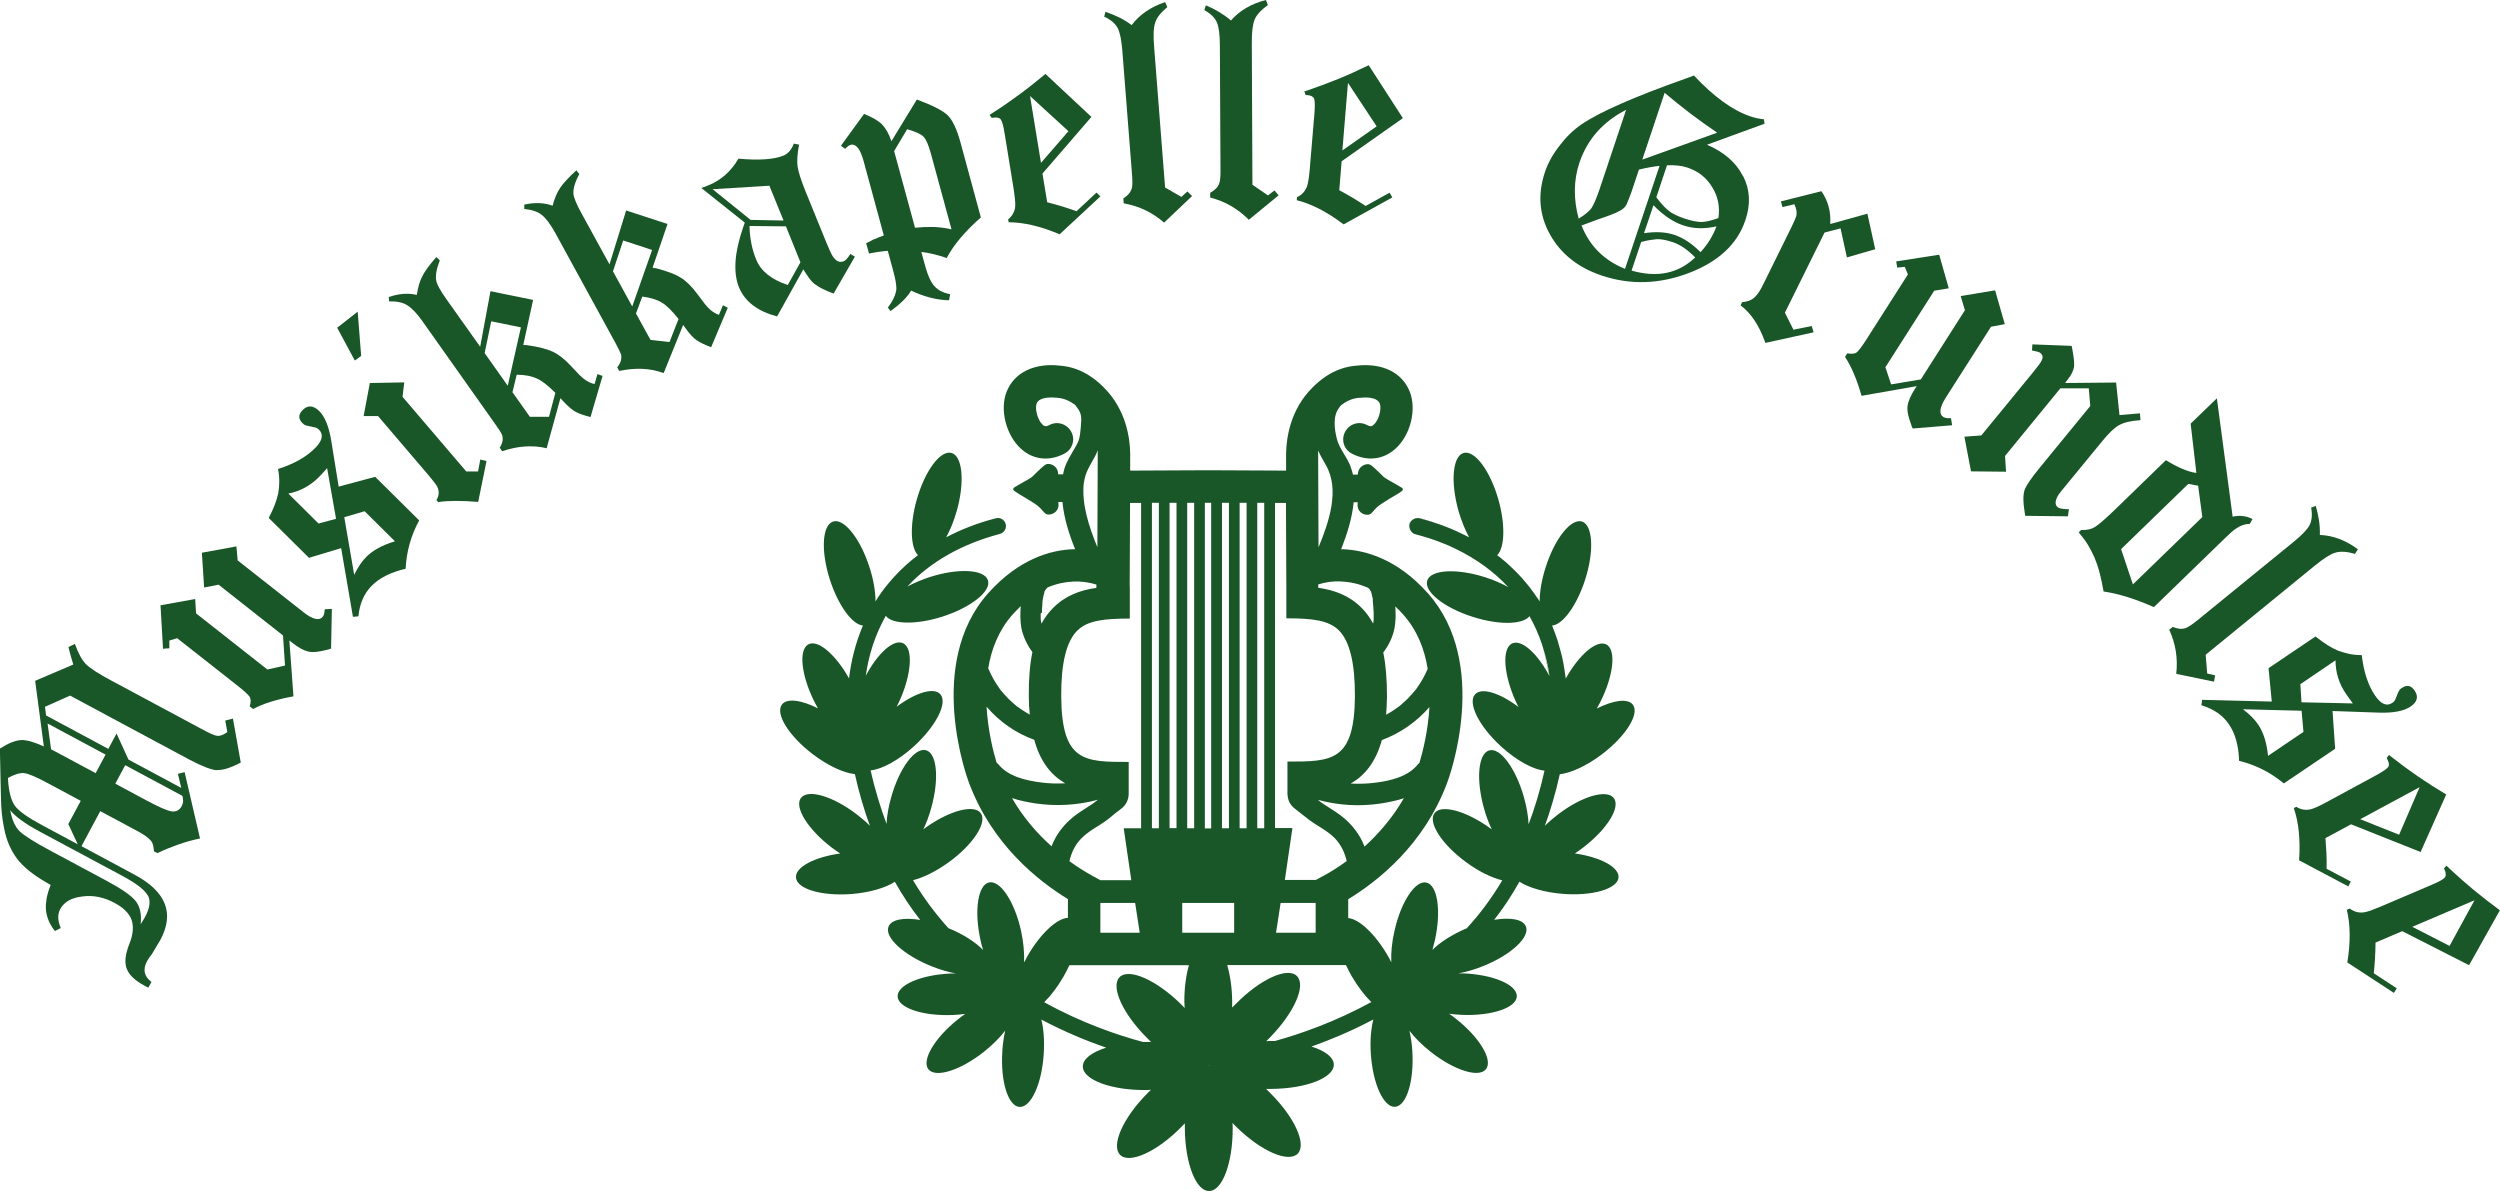 <svg viewBox="0 0 201.23 95.86" xmlns="http://www.w3.org/2000/svg" data-name="Ebene 1" id="Ebene_1">
  <defs>
    <style>
      .cls-1 {
        fill: #195628;
        stroke-width: 0px;
      }
    </style>
  </defs>
  <g>
    <g>
      <path d="m113.53,41.98c-.04.06-.07.13-.09.2,0,.03-.02.05-.02.08,0-.03,0-.05,0-.08.02-.07.05-.14.1-.2Z" class="cls-1"></path>
      <path d="m115.29,42.02c-.35-.1-.7-.21-1.06-.3-.03,0-.05-.02-.08-.02.03,0,.05,0,.08,0,.34.09.69.19,1.06.31Z" class="cls-1"></path>
      <path d="m117.3,42.8c-.64-.3-1.31-.55-2-.77.63.2,1.31.45,2,.77Z" class="cls-1"></path>
      <path d="m118.24,43.25h0c-.06-.03-.12-.06-.18-.09.06.03.12.05.18.09Z" class="cls-1"></path>
      <path d="m124.7,54.39s-.02-.03-.03-.04c-.11-.76-.28-1.49-.49-2.2.24.74.41,1.48.51,2.24Z" class="cls-1"></path>
    </g>
    <path d="m97.28,85.74v.02h-.02s0-.02,0-.03t.02.02s0,0,0,0Z" class="cls-1"></path>
    <path d="m97.28,85.74v.02h0s0,0,0-.02Z" class="cls-1"></path>
    <path d="m97.3,85.75s0,0-.02.02c0,0,0,0,0,0,0,0,.02,0,.03,0Z" class="cls-1"></path>
    <path d="m97.28,85.77s0,0,.02,0h-.03v-.02s.02,0,.03,0t-.02.02Z" class="cls-1"></path>
    <path d="m97.3,85.78h-.02s0,0,.02,0Z" class="cls-1"></path>
    <polygon points="97.28 85.78 97.28 85.79 97.27 85.78 97.28 85.78" class="cls-1"></polygon>
    <path d="m97.26,85.76h0s0,0,0,0h0Z" class="cls-1"></path>
    <path d="m97.26,85.76h0s0,0,0,0h0Z" class="cls-1"></path>
    <path d="m97.27,85.75h0s0,0,0,0c0,0,0-.02,0-.03t.02.02Z" class="cls-1"></path>
    <g>
      <path d="m122.96,47.06c-.06-.07-.12-.14-.18-.21.06.07.11.14.17.21.12.15.23.3.35.45-.1-.15-.22-.3-.34-.45Z" class="cls-1"></path>
      <path d="m126.74,68.71c.23-.15.46-.31.69-.49,1.93-1.47,3.03-3.25,2.47-3.98-.56-.74-2.58-.15-4.5,1.32-.39.3-.74.6-1.05.91.43-1.19.86-2.6,1.2-4.15.9-.1,2.18-.68,3.41-1.62,1.93-1.47,3.03-3.25,2.47-3.98-.41-.53-1.56-.36-2.9.31.09-.16.18-.33.27-.5,1.09-2.16,1.31-4.24.49-4.66-.77-.39-2.19.82-3.26,2.75-.03-.25-.07-.5-.11-.76-.05-.33-.11-.65-.18-.97-.07-.26-.13-.52-.21-.78-.05-.18-.1-.37-.16-.56-.06-.18-.12-.36-.19-.55-.07-.18-.14-.36-.21-.54,0-.03-.03-.08-.04-.11.86-.06,1.99-1.61,2.66-3.69.74-2.3.62-4.39-.25-4.68-.88-.28-2.19,1.36-2.92,3.66-.33,1.02-.49,1.97-.49,2.77-.1-.15-.19-.3-.3-.44-.1-.16-.22-.31-.33-.46-.11-.16-.23-.3-.35-.45-.06-.07-.11-.14-.17-.21-.1-.13-.22-.25-.32-.37-.36-.4-.75-.78-1.15-1.14-.1-.1-.21-.18-.31-.26-.16-.14-.32-.27-.49-.39.61-.61.67-2.45.1-4.47-.66-2.33-1.91-4.01-2.8-3.76-.89.25-1.07,2.34-.41,4.67.23.8.53,1.52.85,2.12h0c-.06-.03-.12-.06-.18-.09-.1-.05-.18-.1-.28-.14-.16-.08-.31-.15-.48-.23-.64-.3-1.31-.55-2-.77-.35-.1-.7-.21-1.06-.3-.03,0-.05-.02-.08-.02-.03,0-.05,0-.08,0-.11,0-.22.03-.31.08-.05.03-.09.06-.13.1-.04.03-.08.07-.1.11-.04.06-.07.13-.09.2,0,.03-.02.05-.02.08,0,.03,0,.05,0,.08,0,.15.05.29.14.41.02.03.04.05.07.08,0,0,.02.02.03.03.04.04.09.07.14.1.03,0,.07.03.1.03.36.1.73.2,1.13.33.35.11.7.24,1.08.39.34.13.68.28,1.02.45,1.66.8,3.1,1.84,4.25,3.09-.54-.3-1.15-.57-1.84-.79-2.3-.74-4.4-.62-4.68.26s1.35,2.19,3.66,2.92c2.11.68,4.04.63,4.57-.05.09.15.16.3.25.46.08.15.15.3.22.46.08.16.15.31.2.47.08.16.15.33.2.49.09.23.16.46.23.69.24.74.41,1.48.51,2.24,0-.02-.02-.03-.03-.04-.96-1.8-2.22-2.92-2.97-2.58-.84.38-.71,2.47.29,4.68.07.15.14.3.22.44-1.51-1.14-2.98-1.6-3.5-1.02-.62.69.31,2.56,2.09,4.19,1.26,1.15,2.6,1.87,3.5,1.95-.36,1.63-.82,3.11-1.28,4.32-.03-.66-.16-1.41-.38-2.19-.66-2.33-1.91-4.01-2.79-3.76-.89.25-1.08,2.34-.42,4.67.17.62.39,1.2.63,1.7-.03-.03-.06-.05-.1-.08-1.95-1.42-3.98-1.98-4.52-1.23s.6,2.51,2.54,3.93c1.02.76,2.07,1.26,2.92,1.47-.85,1.43-1.81,2.72-2.86,3.86h0c-1.19.5-2.17,1.14-2.76,1.74.07-.26.14-.52.2-.79.52-2.36.21-4.44-.69-4.63-.89-.2-2.05,1.55-2.57,3.91-.21.91-.29,1.78-.25,2.51-.09-.17-.17-.35-.28-.52-1.01-1.76-2.33-2.98-3.19-3.04v-1.52c2.41-1.47,6.1-4.39,7.96-9.36.15-.38,3.52-9.58-1.55-15.27-2.5-2.8-5.09-3.47-6.82-3.54-.05,0-.1,0-.16,0,.47-1.19.88-2.48,1.01-3.78h.33s-.1.43.16.73c.18.21.49.32.74.26.28-.08.29-.3.76-.69.1-.08.22-.16.44-.3.3-.2.58-.36,1.05-.64.37-.23.48-.3.48-.4,0-.1-.12-.16-.47-.36-.78-.43-.93-.53-1.07-.64-.04-.03,0,0-.43-.42-.54-.51-.62-.57-.76-.6-.26-.04-.57.09-.75.34-.14.2-.14.42-.14.49h-.4c-.03-.18-.07-.25-.12-.43-.24-.88-.95-1.56-1.17-2.43-.2-.8-.36-1.87.21-2.56.03-.04.07-.1.1-.14h0c.35-.28.84-.57,1.47-.62h.09c.31-.04,1.35-.11,1.58.46.16.4-.05,1.32-.49,1.71-.11.1-.22.19-.54.02-.64-.34-1.42-.1-1.76.55-.34.63-.1,1.42.54,1.75,1.22.64,2.52.5,3.5-.38,1.22-1.09,1.74-3.16,1.16-4.61-.61-1.54-2.2-2.32-4.27-2.09-1.93.14-3.15,1.36-3.55,1.76-1.79,1.77-2.1,4.04-2.13,5.28v1.41s-6.23-.03-6.23-.03h-.09l-6.23.03v-1.45c-.03-1.2-.34-3.47-2.12-5.24-.4-.4-1.62-1.62-3.54-1.76-2.07-.23-3.67.56-4.28,2.09-.58,1.45-.05,3.52,1.16,4.61.98.89,2.28,1.02,3.49.38.64-.33.89-1.12.55-1.75-.34-.64-1.13-.89-1.76-.55-.32.17-.43.08-.54-.02-.43-.39-.64-1.31-.49-1.71.23-.57,1.27-.5,1.67-.46.61.04,1.09.32,1.44.58,0,0,0,0,0,0,.03.05.07.11.11.16.03.03.05.06.07.09.08.1.14.21.19.32.05.12.09.24.1.37.03.24,0,.5-.02.75v.05c-.04.37-.06.78-.18,1.12-.13.34-.34.65-.51.95-.37.65-.62,1.07-.74,1.77h-.4c0-.08,0-.3-.14-.49-.17-.25-.49-.38-.75-.34-.14.03-.22.09-.76.6-.43.41-.39.38-.43.42-.14.11-.29.21-1.07.64-.35.2-.46.25-.47.36,0,.1.1.16.48.4.47.29.75.44,1.05.64.23.14.34.22.44.3.47.38.48.61.76.69.25.06.56-.05.74-.26.26-.3.17-.69.16-.73h.34c.12,1.3.53,2.59,1.02,3.8-.06,0-.11,0-.17,0-1.73.06-4.31.73-6.82,3.53-5.08,5.69-1.7,14.89-1.55,15.28,1.86,4.96,5.55,7.88,7.96,9.35v1.51c-.87.03-2.21,1.26-3.24,3.05-.1.18-.2.36-.29.54.03-.74-.04-1.61-.24-2.53-.52-2.36-1.68-4.11-2.58-3.91s-1.21,2.27-.69,4.63c.06.28.13.55.21.81-.59-.62-1.59-1.27-2.79-1.76-1.04-1.15-2-2.43-2.85-3.86.84-.21,1.88-.72,2.91-1.47,1.95-1.42,3.09-3.19,2.54-3.93s-2.57-.19-4.52,1.23c-.03.03-.06.05-.1.08.24-.5.46-1.08.63-1.7.66-2.33.48-4.42-.41-4.67s-2.14,1.43-2.8,3.76c-.22.76-.35,1.51-.38,2.17-.45-1.21-.92-2.68-1.28-4.31.89-.08,2.24-.8,3.5-1.95,1.78-1.63,2.73-3.51,2.1-4.19-.53-.57-2-.11-3.51,1.02.08-.15.15-.3.22-.44,1-2.2,1.13-4.3.29-4.68-.76-.34-2.02.8-2.99,2.62.23-1.65.74-3.28,1.61-4.82.5.69,2.45.74,4.57.06,2.3-.74,3.94-2.05,3.65-2.92-.28-.88-2.37-1-4.68-.26-.67.22-1.28.48-1.8.76,1.84-1.99,4.4-3.43,7.44-4.23.35-.1.56-.45.47-.8-.1-.35-.45-.56-.8-.46-1.44.37-2.78.89-3.99,1.53.33-.6.62-1.32.85-2.12.66-2.33.47-4.42-.42-4.67-.89-.25-2.14,1.43-2.8,3.76-.57,2.02-.51,3.86.1,4.47-.93.7-1.74,1.49-2.46,2.37-.36.44-.68.89-.96,1.35,0-.8-.16-1.76-.49-2.77-.74-2.3-2.05-3.94-2.92-3.66-.89.29-1,2.38-.26,4.68.67,2.08,1.81,3.63,2.66,3.69-.59,1.39-.95,2.82-1.12,4.26-1.08-1.93-2.49-3.14-3.26-2.75-.82.42-.6,2.5.49,4.66.09.17.18.34.27.5-1.34-.68-2.5-.84-2.9-.31-.56.74.55,2.52,2.46,3.98,1.24.95,2.51,1.53,3.41,1.62.34,1.54.77,2.96,1.21,4.16-.31-.31-.67-.62-1.06-.92-1.92-1.47-3.93-2.06-4.49-1.32-.56.73.55,2.52,2.46,3.98.23.17.47.34.7.49-2.08.29-3.63,1.1-3.56,1.94.07.92,2.08,1.51,4.5,1.32,1.44-.12,2.7-.49,3.46-.98.62,1.1,1.3,2.13,2.04,3.07-1.31-.22-2.32-.04-2.55.53-.35.86,1.19,2.28,3.44,3.19.69.28,1.38.48,2,.59-.13,0-.26,0-.4,0-2.41.1-4.34.92-4.31,1.85.04.92,2.03,1.59,4.44,1.49.35-.02.68-.04,1-.09-.19.13-.38.28-.57.43-1.89,1.5-2.96,3.31-2.39,4.03.57.72,2.58.09,4.47-1.41.69-.55,1.28-1.14,1.71-1.7-.11.5-.2,1.07-.23,1.66-.16,2.41.46,4.42,1.38,4.48s1.8-1.85,1.95-4.26c.07-1.04,0-2-.19-2.77,1.86.98,3.65,1.72,5.22,2.26-1.15.36-1.89.91-1.88,1.52,0,1.06,2.27,1.91,5.05,1.89.15,0,.3,0,.43-.02-.1.1-.2.2-.3.3-1.96,1.98-2.93,4.19-2.18,4.94s2.96-.25,4.91-2.23c.1-.1.2-.21.3-.31,0,.14,0,.28,0,.42.02,2.79.89,5.04,1.95,5.03,1.07,0,1.91-2.27,1.9-5.05,0-.15,0-.3-.02-.43.1.1.19.2.3.3,1.98,1.96,4.19,2.93,4.95,2.18.75-.76-.25-2.96-2.24-4.92-.1-.1-.2-.2-.3-.3.14,0,.28,0,.42,0,2.79-.02,5.04-.89,5.03-1.95,0-.59-.7-1.12-1.8-1.46,1.5-.53,3.21-1.24,4.98-2.18-.19.76-.27,1.73-.2,2.77.16,2.41,1.03,4.32,1.95,4.26s1.54-2.07,1.39-4.48c-.03-.58-.12-1.14-.23-1.64.43.56,1.01,1.14,1.69,1.68,1.89,1.5,3.9,2.14,4.47,1.41.57-.72-.49-2.53-2.39-4.03-.19-.16-.39-.3-.58-.43.32.04.66.07,1.01.09,2.42.1,4.41-.57,4.44-1.49.03-.93-1.89-1.75-4.3-1.85-.14,0-.27,0-.4,0,.62-.11,1.31-.31,2-.59,2.24-.9,3.78-2.33,3.43-3.19-.23-.57-1.23-.75-2.55-.53.74-.95,1.42-1.97,2.03-3.07.76.49,2.02.86,3.48.98,2.4.19,4.42-.4,4.5-1.32.06-.83-1.48-1.65-3.56-1.94Zm-16.9-.55c-.19-.5-.45-.97-.78-1.39-.57-.76-1.3-1.28-2.09-1.77-.31-.19-.61-.38-.89-.62,1.64.45,3.34.55,5.03.3.62-.1,1.27-.22,1.89-.43-.92,1.6-2.06,2.88-3.17,3.9Zm1.51-15.65c.43-.57.75-1.22.89-1.92.12-.6.11-1.18.07-1.78.22.2.43.43.65.67,1.13,1.27,1.71,2.8,1.96,4.37-.02.02-.03.03-.03.05-.22.51-.49.99-.82,1.45-.03.04-.07.1-.1.15t-.02.02h0s-.02.03-.03.03c-.1.12-.19.23-.29.34-.18.21-.37.4-.57.58-.1.1-.2.18-.3.27-.05.04-.09.08-.14.11h0s-.02.03-.03.03-.02,0-.02.02h-.02c-.22.16-.44.32-.68.46-.1.06-.19.11-.3.17.04-.45.06-.94.07-1.46,0-1.36-.09-2.54-.3-3.56h0Zm3.71,4.39c-.11,1.91-.53,3.58-.8,4.49-.04.03-.08.07-.11.11-.8,1.02-2.23,1.35-3.45,1.5-.66.09-1.32.1-1.98.07,1.1-.62,2-1.68,2.51-3.5,1.48-.55,2.81-1.48,3.84-2.67Zm-7.08-10.09c.71.03,1.41.19,2.09.48h.02s.02.02.02.03c0,0,.02,0,.02,0,.02.02.04.04.04.04.03.03.05.05.09.09h0v.02s.06.09.09.14c0,0,0,.02.02.03,0,0,0,.03,0,.03,0,0,0,0,0,0v.02h0v.02s.02.04.02.04c.02.04.03.09.03.13.03.1.05.21.08.32,0,0,0,.05,0,.09,0,.03,0,.06,0,.08,0,.1.02.22.03.32.02.21.03.41.04.62,0,.16,0,.31,0,.48,0,.08,0,.16-.02.23,0,.02,0,.04,0,.05,0,.04-.02.08-.03.11-.26-.48-.56-.89-.93-1.26-.98-.99-2.18-1.42-3.48-1.61v-.27c.61-.19,1.22-.27,1.84-.24Zm-1.87-10.53c.17.4.4.77.61,1.15,1.16,2.01.23,4.63-.59,6.63l-.03-7.57c0-.07,0-.14,0-.21Zm-3.49,4.2h.89l.03,6.69h0v2.6c2.12,0,3.43.16,4.24.98.87.88,1.29,2.66,1.28,5.29-.04,5.26-1.85,5.26-5.43,5.26v2.6c0,.09.02.18.03.28.08.42.3.72.63.96.36.27.7.57,1.07.84.69.52,1.5.88,2.11,1.52.48.51.77,1.13.93,1.81-.68.49-1.3.88-1.82,1.16l-.67.36h0s-2.49,0-2.49,0l.61-4.18h-1.4v-26.19Zm3.28,32.2v2.4h-3.19l.37-2.4h2.81Zm-4.7-32.21h.56v26.2h-.56v-26.2Zm-1.42,0h.56v26.2h-.56v-26.2Zm-1.42,0h.56v26.2h-.56v-26.2Zm-1.38,0h.51v26.21h-.51v-26.21Zm-1.42,0h.56v26.2h-.56v-26.2Zm-1.42,0h.56s0,26.19,0,26.19h-.56v-26.19Zm-1.42,0h.56v26.2h-.56v-26.2Zm-1.79,6.7l.03-6.69h.89v26.19h-1.4l.61,4.18h-2.49l-.67-.37c-.52-.29-1.15-.67-1.82-1.16.15-.66.43-1.27.89-1.76.61-.67,1.43-1.03,2.14-1.56.35-.26.66-.56,1.02-.81.35-.25.58-.53.68-.96.03-.1.03-.2.04-.3v-2.6c-3.58,0-5.39,0-5.43-5.27-.02-2.64.41-4.42,1.28-5.29.82-.82,2.13-.98,4.24-.98v-2.6h0Zm.82,27.91h-3.18v-2.4h2.8l.37,2.4Zm-4.5-36.24c.1-.81.49-1.38.87-2.07.1-.17.17-.36.24-.53,0,.07,0,.14,0,.2l-.03,7.61c-.66-1.63-1.29-3.44-1.09-5.22Zm-3.39,10.5c0-.22.03-.43.04-.66,0-.1,0-.19.02-.3,0-.03,0-.05,0-.08,0,0,0-.03.02-.09.03-.17.07-.34.12-.5h0v-.02s0-.02,0-.02c0,0,0-.03,0-.03,0,0,.02-.02.02-.03.03-.04.05-.1.08-.14h0s.07-.1.11-.13c.02-.02.03-.03.04-.04h0s0,0,0,0h0s0-.02,0-.02c0,0,0,0,0,0,0,0,.02,0,.02,0,.68-.29,1.37-.44,2.08-.47.62-.03,1.23.06,1.84.24v.27c-1.3.18-2.5.62-3.48,1.61-.36.36-.68.78-.94,1.27,0-.03,0-.04-.02-.07,0,0,0-.09-.02-.12,0-.05-.02-.11-.02-.17,0-.16,0-.31,0-.48Zm-4.32,4.48c.25-1.55.84-3.09,1.97-4.36.22-.23.43-.46.65-.67-.04.58-.05,1.15.05,1.74.14.72.47,1.38.89,1.96-.21,1.02-.3,2.2-.29,3.57,0,.52.03,1.01.08,1.46-.1-.05-.18-.1-.28-.16-.24-.15-.48-.3-.7-.47,0,0,0,0-.02,0h0s0-.02-.02-.02c-.04-.04-.09-.08-.13-.11-.11-.1-.23-.19-.34-.3-.2-.18-.39-.37-.57-.58-.09-.1-.17-.2-.26-.3-.02-.02-.03-.03-.04-.05h0c-.03-.06-.08-.1-.11-.16-.33-.46-.61-.95-.83-1.48,0-.03-.03-.04-.04-.06h0Zm.78,7.66s-.08-.08-.11-.11c-.27-.9-.69-2.58-.8-4.49,1.02,1.2,2.35,2.13,3.84,2.67.49,1.81,1.4,2.87,2.49,3.5-.65.03-1.31.02-1.96-.07-1.22-.16-2.66-.48-3.45-1.5Zm5.09,5.27c-.32.42-.58.88-.77,1.37-1.12-1-2.26-2.28-3.18-3.88.62.21,1.28.33,1.89.43,1.68.24,3.39.15,5.03-.3-.28.23-.56.43-.88.62-.79.49-1.53,1.02-2.09,1.77Zm9.93,13.96c0,.15,0,.29.02.43-.1-.1-.2-.21-.3-.31-1.98-1.95-4.19-2.93-4.94-2.18-.75.76.25,2.96,2.23,4.92.1.1.2.2.3.3-.14,0-.28,0-.42,0-.05,0-.1,0-.16,0,0,0-.02,0-.02,0,0,0-.02,0-.03,0,0,0-.02,0-.02,0-1.98-.53-4.9-1.51-7.95-3.2.54-.53,1.08-1.24,1.56-2.07.17-.3.33-.61.47-.91h9.62c-.24.84-.38,1.89-.37,3.03Zm2,5.05h-.03s0,0,0,0h0s0,0,0-.02h0s0-.02,0-.03t.02.02s0,0,0,0v.02s.02,0,.03,0t-.02.02s0,0,.02,0Zm-2.18-10.68v-2.4h4.18v2.4h-4.18Zm7.52,8.71h-.33c-.15,0-.29,0-.43.02.1-.1.2-.19.3-.3,1.95-1.99,2.93-4.19,2.17-4.95-.76-.75-2.95.25-4.91,2.24-.1.1-.2.2-.3.3,0-.14,0-.28,0-.42,0-1.13-.16-2.17-.4-3h9.56c.14.3.3.61.47.91.49.83,1.03,1.54,1.57,2.07-2.95,1.61-5.76,2.58-7.72,3.12Z" class="cls-1"></path>
    </g>
  </g>
  <g>
    <path d="m17.45,62c-.47-.04-1.21-.33-2.23-.87l-9.58-5.14-2.02.9.09.7,5.01,2.69.66-1.24.96,2.1,4.25,2.28-.27-1.13.54-.14,1.24,5.34c-.58.12-1.16.28-1.73.48s-1.14.43-1.7.7l-.27-.14c0-.06-.02-.14-.03-.23-.01-.09-.03-.21-.07-.35-.09-.31-.48-.64-1.15-1.01l-3.08-1.65-1.51,2.82,4.28,2.3c2.53,1.36,3.22,3.1,2.07,5.24-.07.13-.3.51-.69,1.16-.14.16-.27.35-.39.57-.35.66-.23,1.21.36,1.66l-.25.46-.29-.15c-.78-.42-1.27-.88-1.45-1.38-.19-.5-.12-1.16.21-1.98.31-.77.36-1.42.18-1.95-.19-.52-.65-.98-1.38-1.37-.86-.46-1.72-.63-2.59-.51-.87.1-1.46.44-1.77,1.01-.23.42-.21.93.04,1.53l-.47.24c-.22-.28-.39-.56-.5-.83s-.19-.56-.22-.85c-.03-.29,0-.61.05-.93.06-.33.17-.69.33-1.1-1.13-.62-1.97-1.25-2.52-1.88-.55-.65-.93-1.42-1.15-2.31-.08-.34-.14-.69-.2-1.06s-.09-.75-.11-1.15c-.01-.23-.03-.69-.04-1.38-.02-.7-.04-1.63-.06-2.8v-.4c.67-.43,1.23-.65,1.7-.68.42-.02,1.03.15,1.83.51l-.7-5.28,3.07-1.31c-.04-.13-.09-.31-.16-.54-.07-.23-.14-.52-.23-.87l.52-.25c.27.76.57,1.31.9,1.64.35.34,1.03.78,2.03,1.31l7.27,3.9c.64.35,1.06.53,1.26.55.2.03.47-.07.81-.3l-.17-.93.62-.16.63,3.54c-.82.43-1.46.63-1.93.6Zm-15.48.23c-.33-.04-.78.09-1.33.39.05,1.05.24,1.79.56,2.24.3.42,1.03.94,2.19,1.56l2.87,1.54-.76-1.63,1-1.87-2.63-1.41c-.95-.51-1.58-.78-1.89-.81Zm9.91,9.83c-.24-.44-.93-.97-2.07-1.58l-6.66-3.57c-1.15-.62-1.93-1.19-2.33-1.7.14.77.39,1.33.75,1.69.37.36,1.24.91,2.63,1.65l4.35,2.33c1.25.67,2.04,1.22,2.38,1.66.35.46.48,1.08.39,1.86.12-.21.22-.36.28-.46.06-.1.09-.15.08-.14.39-.72.46-1.3.22-1.74Zm-8.05-13.82l.28,2.07,3.59,1.92.8-1.49-4.66-2.5Zm8.02,6.22c.94.5,1.59.79,1.96.85.37.05.65-.1.83-.45.12-.22.13-.49.04-.8l-4.6-2.47-.8,1.49,2.57,1.38Z" class="cls-1"></path>
    <path d="m15.71,48.21l.07,1.16,5.74,4.52,1.42-.32-.16-2.42-5.19-4.09-1.16.23-.18-2.8,2.78-.51.1,1.13,5.3,4.17c.75.59,1.27.71,1.56.35.08-.1.13-.3.15-.59l.57-.03-.06,3.19c-.15.06-.27.1-.36.11-.31.08-.58.13-.82.16-.24.02-.45.02-.64-.02-.39-.09-.83-.33-1.33-.73l-.21-.17.33,4.5c-1.33.24-2.41.57-3.25,1.02l-.27-.21c.1-.34.1-.58.01-.75-.11-.17-.43-.48-.98-.91l-4.87-3.83-.63.19v.62s-.51.04-.51.04l-.2-3.5,2.77-.5Z" class="cls-1"></path>
    <path d="m24.85,44.88l-3.22-3.19c.4-.76.65-1.42.77-2,.05-.29.08-.6.08-.92,0-.33-.03-.67-.1-1.02,1.29-.41,2.28-.97,2.98-1.68.6-.6.7-1.1.31-1.49-.09-.09-.2-.15-.33-.18-.12-.03-.25-.05-.37-.08-.12-.02-.24-.05-.35-.08-.11-.03-.2-.1-.28-.19-.34-.34-.33-.69.02-1.04.41-.42.86-.39,1.34.08.46.46.78,1.26.97,2.43l.59,3.65,2.94-.79,3.54,3.51c-.66,1.21-1.02,2.5-1.09,3.89-1.19.28-2.1.73-2.73,1.37-.61.61-.97,1.43-1.07,2.46l-.44.04-.95-5.53-2.59.78Zm1.48-7.2c-.11.13-.22.25-.32.36-.11.11-.21.22-.31.33-.71.72-1.54,1.17-2.49,1.36l2.43,2.41,1.41-.38-.72-4.08Zm2.18,8.59c.29-.6.61-1.08.97-1.44.52-.53,1.29-.95,2.31-1.26l-2.44-2.42-1.64.48.8,4.64Z" class="cls-1"></path>
    <path d="m28.79,25.08l.28,3.57-.51.37-1.42-2.64,1.66-1.3Zm6.49,15.35l-.15-.18c.22-.35.24-.71.06-1.09-.07-.14-.31-.44-.69-.9l-4.07-4.77h-1.16s.5-2.66.5-2.66l2.77-.05-.14,1.16,5.13,6.01h.95s.18-.96.18-.96l.5.12-.67,3.29c-1.33-.11-2.4-.11-3.21.01Z" class="cls-1"></path>
    <path d="m46.37,33.17c-.29-.15-.64-.44-1.04-.88l-.22-.24-1.11,4.03c-1.12-.27-2.31-.19-3.58.24l-.2-.28c.23-.34.3-.68.2-1.02-.07-.17-.27-.48-.59-.93l-5.81-8.21c-.45-.64-.86-1.07-1.24-1.31-.35-.22-.83-.33-1.46-.31l-.03-.35c.81-.28,1.57-.34,2.26-.17.09-.6.23-1.1.44-1.5.1-.21.25-.44.44-.7.19-.26.42-.54.69-.85l.28.27c-.28.71-.37,1.26-.28,1.66.06.29.33.78.81,1.46l2.72,3.83.83-4.47,3.43.7-.79,3.62s.14.03.28.02c.93.13,1.62.31,2.07.52.48.22.97.6,1.47,1.14l.52.55c.48.53.95.84,1.4.92l.23-.8.41.15-.97,3.31c-.56-.15-.95-.28-1.17-.41Zm-6.83-7.31l-.53,2.56,1.86,2.63,1.06-4.7-2.4-.49Zm5.16,5.76c-.61-.61-1.11-1-1.51-1.16-.4-.19-.93-.29-1.6-.3l-.34,1.41,1.4,1.98h1.54s.51-1.93.51-1.93Z" class="cls-1"></path>
    <path d="m56.11,27.41c-.28-.18-.59-.51-.93-.99l-.19-.27-1.57,3.88c-1.08-.4-2.27-.45-3.58-.17l-.16-.3c.27-.31.37-.64.32-1-.06-.17-.21-.5-.48-.99l-4.83-8.83c-.38-.68-.73-1.16-1.08-1.44-.32-.26-.79-.42-1.41-.48v-.35c.85-.19,1.61-.16,2.28.09.15-.59.36-1.07.61-1.44.13-.19.3-.41.52-.64.22-.24.48-.49.78-.77l.24.3c-.36.67-.51,1.21-.47,1.61.03.3.24.81.64,1.54l2.26,4.12,1.34-4.34,3.33,1.09-1.2,3.51s.14.05.27.05c.91.24,1.58.49,1.99.76.45.27.89.71,1.33,1.3l.46.61c.41.58.84.94,1.29,1.08l.32-.77.39.2-1.34,3.18c-.54-.21-.91-.39-1.12-.54Zm-5.95-8.05l-.82,2.48,1.55,2.83,1.6-4.55-2.32-.76Zm4.46,6.32c-.54-.68-.99-1.12-1.36-1.33-.37-.23-.89-.39-1.56-.48l-.51,1.36,1.17,2.13,1.53.17.73-1.86Z" class="cls-1"></path>
    <path d="m65.6,22.89c-.15-.12-.31-.28-.46-.49-.16-.21-.31-.45-.48-.72l-2.11,3.79c-1.58-.42-2.6-1.2-3.07-2.35-.47-1.17-.37-2.76.32-4.77l.15-.43-3.5-2.79c.09-.03.19-.06.29-.1.1-.04.21-.08.32-.13,1-.41,1.79-1.12,2.38-2.13,1.63.15,2.83.07,3.61-.24.38-.15.66-.48.85-.97l.42.08c-.14.73-.18,1.32-.12,1.76.06.43.28,1.12.67,2.08l1.67,4.1c.22.53.38.88.48,1.03.26.41.55.55.89.42.16-.06.33-.26.54-.59l.36.22-1.71,2.97c-.67-.25-1.16-.49-1.48-.74Zm-5.17-5.19l2.64.05-1.14-2.8-4.57.28,3.06,2.47Zm.44,3.2c.37.92,1.22,1.6,2.54,2.04l1.02-1.83-1.17-2.89-2.93-.03c.02.96.19,1.87.54,2.71Z" class="cls-1"></path>
    <path d="m70.41,19.25c.23-.11.47-.21.73-.3l-1.62-5.96c-.27-1.01-.63-1.45-1.07-1.33-.09.03-.24.13-.43.32l-.33-.25,1.86-2.56c.7.28,1.19.57,1.47.87.29.31.54.75.73,1.33l2.05-3.36c1.29.48,2.12.91,2.49,1.28.39.39.73,1.11,1.02,2.17l1.64,6.04c-1.28,1.13-2.2,2.22-2.75,3.27-.74-.26-1.42-.42-2.04-.49l.33,1.2c.2.72.44,1.24.73,1.56.29.32.71.54,1.26.64l-.09.49c-.99-.02-2-.28-3.05-.78-.31.53-.87,1.08-1.66,1.65l-.21-.28c.42-.57.64-1.07.68-1.49.01-.33-.08-.85-.28-1.57l-.41-1.51c-.5.04-1,.11-1.51.22l-.23-.83c.22-.12.44-.23.66-.34Zm4.51-6.92c-.19-.68-.38-1.12-.58-1.32-.19-.21-.63-.41-1.32-.61l-1.05,1.76,1.68,6.17c.52-.05,1.02-.07,1.51-.06.49.02.97.08,1.43.19l-1.67-6.13Z" class="cls-1"></path>
    <path d="m81.19,17.9l-.04-.25c.34-.27.54-.63.57-1.08.01-.28-.03-.72-.12-1.31l-.73-4.48c-.1-.64-.21-1.03-.32-1.17-.11-.14-.32-.18-.64-.13h-.09s-.17-.23-.17-.23c.04-.03.08-.06.12-.08.04-.02.08-.05.14-.09.74-.47,1.46-.97,2.16-1.49.71-.52,1.4-1.07,2.08-1.64l3.7,3.46-3.94,4.56.38,2.31c.41.1.8.22,1.19.33.39.12.78.25,1.17.39l1.61-1.5.31.31-3.28,3.05c-1.53-.65-2.9-.97-4.12-.97Zm1.72-10.17l.88,5.38,2.21-2.55-3.09-2.83Z" class="cls-1"></path>
    <path d="m90.45,16.36l-.03-.39c.37-.23.59-.5.68-.81.06-.2.06-.57.02-1.1l-.78-9.96c-.07-.9-.2-1.51-.38-1.85-.2-.37-.56-.67-1.08-.91l.1-.39c.38.13.75.28,1.1.45.35.17.69.38,1.01.62.63-.84,1.53-1.46,2.69-1.85l.18.4c-.53.44-.86.86-.98,1.27-.13.37-.16,1.02-.08,1.96l.88,11.29,1.31.76.49-.44.37.37-2.25,2.14c-.93-.82-2.01-1.33-3.23-1.55Z" class="cls-1"></path>
    <path d="m97.41,15.92v-.4c.38-.21.63-.46.73-.76.07-.19.11-.56.1-1.1l-.05-9.99c0-.9-.09-1.52-.24-1.87-.17-.38-.51-.71-1.01-.99l.12-.38c.37.15.73.33,1.06.53s.66.43.96.69c.69-.79,1.63-1.35,2.82-1.65l.15.41c-.56.4-.92.8-1.07,1.19-.15.36-.23,1.01-.22,1.95l.05,11.32,1.25.86.52-.4.34.39-2.4,1.97c-.87-.88-1.9-1.48-3.11-1.79Z" class="cls-1"></path>
    <path d="m104.38,16.12l.02-.25c.4-.18.67-.49.82-.91.08-.27.15-.7.2-1.3l.38-4.52c.05-.65.04-1.05-.03-1.21-.07-.16-.27-.26-.59-.28h-.09s-.1-.29-.1-.29c.05-.02.1-.04.14-.05s.1-.03.16-.05c.83-.28,1.65-.59,2.46-.92s1.62-.7,2.42-1.09l2.75,4.26-4.93,3.47-.19,2.33c.37.2.73.4,1.08.61.35.21.7.43,1.04.66l1.93-1.07.22.38-3.92,2.17c-1.33-1-2.58-1.65-3.76-1.94Zm4.12-9.45l-.45,5.44,2.76-1.94-2.31-3.5Z" class="cls-1"></path>
    <path d="m140.3,14.16c.56,1.08.63,2.26.19,3.56-.64,1.92-2.16,3.34-4.54,4.25-2.38.91-4.72.98-7.02.21-1.91-.64-3.3-1.75-4.17-3.31-.87-1.57-1-3.23-.41-5,.24-.73.63-1.44,1.17-2.13.52-.69,1.1-1.26,1.75-1.71,1.45-1,4.27-2.24,8.48-3.73l.6-.22c1.6,1.71,3.12,2.81,4.55,3.29.36.12.72.2,1.08.23l.05.36-4.63,1.69c1.37.59,2.33,1.42,2.88,2.5Zm-13.23,3.44c.49-.3.83-.58,1.02-.83.19-.28.43-.84.71-1.68l2.09-6.25c-1.88.96-3.13,2.39-3.76,4.26-.47,1.4-.49,2.9-.06,4.5Zm4.24-2.13c-.12.35-.25.68-.39.99-.11.22-.31.4-.6.54-.14.08-.35.17-.63.28-.28.11-.64.24-1.07.38l-1.32.49c.65,1.65,1.82,2.81,3.5,3.49l2.78-8.29c-.53.06-1.08.16-1.66.3l-.61,1.83Zm3.32,4.02c-.5-.17-.92-.25-1.27-.24-.14.02-.32.04-.53.07-.21.03-.45.08-.73.16l-.77,2.3c2.06.59,3.76.24,5.12-1.06-.61-.62-1.22-1.04-1.83-1.24Zm1.4-10.38c-.7-.53-1.38-1.08-2.04-1.64l-1.8,5.38,6.03-2.17c-.75-.51-1.48-1.03-2.18-1.56Zm.85,11.19c.58-.64,1.01-1.33,1.28-2.08-.96.22-1.85.2-2.67-.08-.82-.27-1.62-.82-2.4-1.62l-.76,2.25c.93-.14,1.75-.1,2.46.14.71.24,1.4.7,2.08,1.38Zm.06-2.43c.38-.01.84-.12,1.38-.32.13-.92-.04-1.75-.5-2.48-.45-.76-1.12-1.29-1.99-1.58-.44-.15-.99-.21-1.65-.19l-.86,2.58c.37.49.7.85,1,1.09.27.22.69.42,1.27.62.54.18.99.27,1.35.28Z" class="cls-1"></path>
    <path d="m147.33,18.03l2.98-.83.63,2.86-2.28.66-.51-2.34-1.29.34-3.19,6.45.69,1.37,1.47-.3.15.51-3.88.85c-.49-1.39-1.16-2.4-2-3.02l.13-.26c.21-.02.39-.05.55-.11.15-.06.3-.14.43-.26.13-.12.25-.26.37-.44s.24-.4.36-.65l2.28-4.62c.2-.41.32-.7.37-.86.06-.29.01-.6-.16-.94l-.96.23-.12-.46,3.26-.82c.53.77.77,1.64.71,2.62Z" class="cls-1"></path>
    <path d="m156.83,23.21l-1.14.19-3.93,6.16.46,1.38,2.39-.4,3.55-5.57-.34-1.14,2.77-.46.78,2.72-1.11.21-3.63,5.69c-.52.81-.58,1.34-.2,1.58.11.07.31.1.61.09l.09.57-3.17.26c-.08-.15-.12-.26-.14-.35-.11-.3-.19-.56-.24-.8-.05-.24-.06-.45-.04-.64.05-.39.25-.86.59-1.39l.15-.23-4.44.78c-.37-1.3-.81-2.35-1.33-3.13l.18-.29c.34.06.59.04.74-.06.16-.12.43-.48.81-1.07l3.33-5.22-.25-.61-.61.06-.08-.5,3.46-.54.77,2.71Z" class="cls-1"></path>
    <path d="m166.82,28.2c.11.59.15,1.01.13,1.27-.04.35-.22.72-.53,1.1-.1.12-.16.21-.19.26l4.1-.04.27,2.62,1.65-.14.04.55c-.77.05-1.35.19-1.72.4-.37.2-.83.64-1.39,1.33l-2.75,3.35c-.21.25-.37.46-.5.61-.12.15-.2.25-.23.3-.29.47-.32.81-.07,1.02.09.08.31.13.64.15.03,0,.07,0,.11,0s.09,0,.15,0l-.08.58-3.43-.04c-.02-.08-.03-.14-.04-.21-.01-.06-.02-.11-.02-.15-.13-.77-.12-1.34,0-1.71.13-.37.54-.97,1.23-1.81l4.06-4.96-.12-1.42h-2.29s-4.45,5.44-4.45,5.44l.08,1.27-2.82-.03-.53-2.79,1.36-.1,4.14-5.05c.21-.26.38-.48.51-.65.13-.17.21-.32.25-.43.04-.11.04-.21.02-.29-.03-.08-.09-.16-.18-.23-.08-.06-.29-.12-.66-.19l.03-.49,3.16.12c.02.09.04.21.07.34Z" class="cls-1"></path>
    <path d="m179.7,41.59c.57-.13,1.11-.07,1.61.19l-.22.39c-.37,0-.74.12-1.1.37-.17.1-.47.36-.9.78l-5.72,5.55c-1.48-.66-2.83-1.08-4.05-1.26-.09-.54-.2-1.05-.32-1.51-.12-.46-.26-.86-.4-1.2-.15-.34-.33-.68-.53-1.03-.21-.34-.46-.68-.75-1.02l.19-.19c.45.02.81-.06,1.08-.22.29-.17.85-.64,1.67-1.44l4.08-3.96c.97.6,1.78.94,2.45,1.03l-.46-3.97,2.11-2.04,1.27,9.53Zm-2.43.03l-.34-2.53c-.08,0-.18-.03-.3-.05-.12-.02-.29-.05-.49-.09l-5.41,5.25.95,2.84,5.6-5.43Z" class="cls-1"></path>
    <path d="m174.58,50.71l.31-.25c.4.17.75.2,1.05.09.19-.07.5-.27.92-.61l7.74-6.31c.7-.57,1.13-1.02,1.3-1.36.19-.37.23-.84.13-1.41l.37-.14c.11.39.2.77.26,1.16s.08.78.07,1.18c1.05.04,2.07.42,3.06,1.15l-.23.37c-.66-.19-1.2-.22-1.6-.09-.38.11-.93.46-1.65,1.05l-8.77,7.16.12,1.51.64.15-.09.51-3.04-.63c.14-1.23-.04-2.41-.56-3.54Z" class="cls-1"></path>
    <path d="m182.62,53.77l3.76-2.54c.67.54,1.27.92,1.81,1.14.27.1.57.19.89.26.32.07.66.1,1.02.1.16,1.34.51,2.43,1.07,3.25.48.71.95.9,1.4.59.11-.07.19-.17.24-.28s.1-.23.14-.35c.04-.12.09-.23.15-.33.05-.1.13-.18.24-.24.4-.27.74-.2,1.02.22.33.49.21.92-.34,1.29-.54.36-1.39.52-2.57.48l-3.7-.13.21,3.04-4.13,2.79c-1.06-.88-2.26-1.49-3.6-1.82-.04-1.22-.31-2.2-.82-2.94-.48-.72-1.22-1.23-2.21-1.53l.05-.44,5.61.14-.26-2.69Zm-2.08,3.32c.53.4.94.81,1.23,1.24.42.62.68,1.45.79,2.51l2.85-1.93-.15-1.7-4.71-.12Zm8.85-.47c-.1-.13-.2-.26-.29-.39-.09-.13-.18-.25-.26-.37-.57-.83-.85-1.74-.85-2.71l-2.83,1.92.09,1.46,4.14.09Z" class="cls-1"></path>
    <path d="m184.61,65.06l.22-.12c.37.24.78.3,1.21.19.27-.08.67-.26,1.2-.55l3.99-2.16c.57-.31.9-.54,1-.68.1-.15.07-.36-.08-.65l-.04-.08.18-.24s.08.06.12.09c.04.03.08.06.13.1.69.54,1.39,1.06,2.12,1.56.72.49,1.47.97,2.24,1.43l-2.06,4.63-5.6-2.23-2.06,1.11c.03.42.06.83.08,1.24.02.41.02.82.01,1.23l1.95,1.03-.2.39-3.96-2.1c.11-1.66-.03-3.06-.43-4.21Zm10.17-1.71l-4.8,2.59,3.13,1.25,1.66-3.85Z" class="cls-1"></path>
    <path d="m188.91,73.23l.23-.1c.35.27.74.37,1.18.3.28-.05.69-.2,1.24-.43l4.17-1.78c.6-.25.95-.45,1.06-.59s.1-.36-.03-.65l-.04-.08.2-.22s.08.07.11.1c.03.03.07.07.12.12.64.6,1.29,1.18,1.97,1.74.68.56,1.38,1.1,2.1,1.63l-2.48,4.42-5.38-2.74-2.15.92c0,.42-.02.83-.04,1.24-.02.41-.06.82-.1,1.23l1.85,1.21-.23.37-3.75-2.45c.27-1.64.25-3.05-.04-4.23Zm10.28-.77l-5.02,2.14,3,1.54,2.01-3.68Z" class="cls-1"></path>
  </g>
</svg>